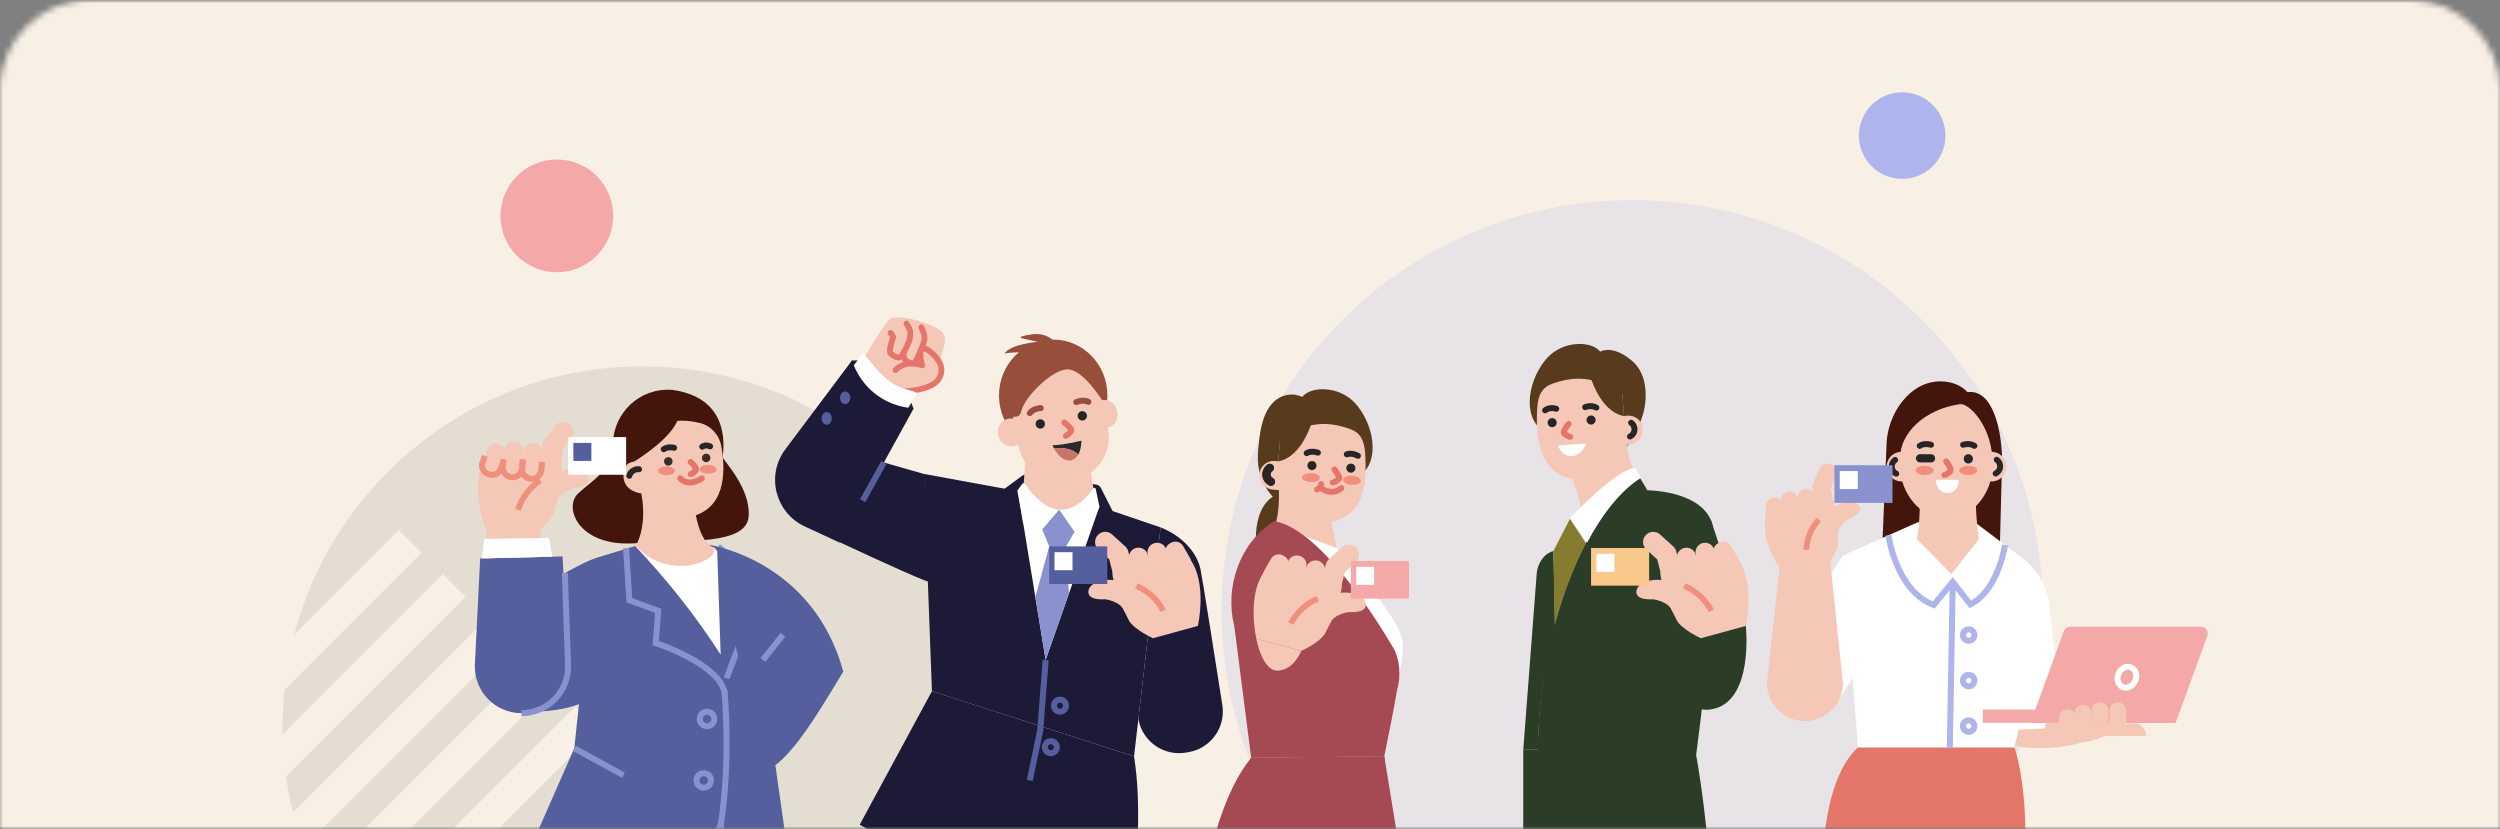 <svg width="416" height="138" viewBox="0 0 416 138" fill="none" xmlns="http://www.w3.org/2000/svg">
<rect x="0" y="0" width="416" height="138" fill="#808080" stroke="none"/>
<mask id="mask0_6656_42210" style="mask-type:alpha" maskUnits="userSpaceOnUse" x="0" y="0" width="416" height="138">
<path d="M0 15C0 6.716 6.716 0 15 0H401C409.284 0 416 6.716 416 15V138H0V15Z" fill="#D9D9D9"/>
</mask>
<g mask="url(#mask0_6656_42210)">
<mask id="mask1_6656_42210" style="mask-type:alpha" maskUnits="userSpaceOnUse" x="-16" y="0" width="448" height="138">
<path d="M-16 15C-16 6.716 -9.284 0 -1 0H417C425.284 0 432 6.716 432 15V138H-16V15Z" fill="#D9D9D9"/>
</mask>
<g mask="url(#mask1_6656_42210)">
<path d="M471.663 -53H-54.664V271.81H471.663V-53Z" fill="#F8EFE5"/>
<g style="mix-blend-mode:multiply">
<path d="M173.996 91.632C207.066 91.632 233.874 64.823 233.874 31.754C233.874 -1.316 207.066 -28.124 173.996 -28.124C140.926 -28.124 114.118 -1.316 114.118 31.754C114.118 64.823 140.926 91.632 173.996 91.632Z" fill="#F8EFE5"/>
</g>
<path opacity="0.1" d="M166.767 120.833C166.767 143.485 154.188 163.201 135.632 173.374L143.578 165.428L139.786 161.636L122.867 178.555C120.002 179.347 117.051 179.931 114.029 180.289L136.234 158.084L132.442 154.292L106.026 180.708C103.781 180.672 101.564 180.518 99.384 180.246L128.889 150.74L125.097 146.948L92.963 179.082C91.091 178.638 89.254 178.104 87.456 177.485L121.545 143.396L117.753 139.604L82.031 175.326C80.427 174.588 78.859 173.786 77.333 172.919L114.201 136.051L110.409 132.263L72.685 169.987C71.296 169.016 69.953 167.992 68.653 166.914L106.857 128.707L103.068 124.919L64.682 163.305C63.493 162.123 62.355 160.891 61.266 159.613L99.513 121.367L95.724 117.575L57.954 155.345C56.966 153.948 56.038 152.505 55.172 151.023L92.172 114.022L88.38 110.23L52.565 146.045C51.802 144.405 51.111 142.726 50.499 141.007L84.828 106.678L81.036 102.886L48.744 135.178C48.264 133.226 47.881 131.239 47.598 129.219L77.484 99.334L73.692 95.542L47.029 122.205C47.018 121.746 47.015 121.291 47.015 120.833C47.015 118.803 47.115 116.798 47.312 114.817L70.139 91.99L66.347 88.198L48.977 105.568C55.727 79.894 79.095 60.959 106.889 60.959C139.958 60.959 166.767 87.764 166.767 120.833Z" fill="#2B3C27"/>
<path opacity="0.2" d="M271.613 169.965C309.35 169.965 339.942 139.374 339.942 101.637C339.942 63.9 309.35 33.308 271.613 33.308C233.876 33.308 203.284 63.9 203.284 101.637C203.284 139.374 233.876 169.965 271.613 169.965Z" fill="#AEB5EC"/>
<path d="M316.524 29.763C320.501 29.763 323.725 26.539 323.725 22.562C323.725 18.585 320.501 15.361 316.524 15.361C312.547 15.361 309.323 18.585 309.323 22.562C309.323 26.539 312.547 29.763 316.524 29.763Z" fill="#AEB5EC"/>
<path d="M92.655 45.3C97.835 45.3 102.034 41.101 102.034 35.922C102.034 30.742 97.835 26.544 92.655 26.544C87.476 26.544 83.277 30.742 83.277 35.922C83.277 41.101 87.476 45.3 92.655 45.3Z" fill="#F4A8A8"/>
<path d="M334.391 170.388L306.503 170.706C303.596 162.861 299.775 133.047 309.175 124.357H335.214C339.139 136.829 335.798 161.031 334.391 170.384V170.388Z" fill="#E37669"/>
<path d="M346.595 123.49C346.595 123.49 341.467 125.241 335.133 124.124L336.128 120.264L342.584 120.325L346.595 123.494V123.49Z" fill="#F5C7B6"/>
<path d="M327.38 65.249C327.38 65.249 325.872 63.333 322.564 63.469C317.547 63.673 314.134 69.066 313.934 73.692C313.733 78.322 313.207 90.948 313.207 90.948L332.794 90.303L333.148 76.593C333.116 71.941 331.745 64.69 327.38 65.249Z" fill="#44160B"/>
<path d="M343.231 121.066L340.993 100.723C340.653 97.647 339.077 94.84 336.628 92.95L328.267 86.64L319.089 86.916L306.632 92.445L309.174 124.357H335.214C335.443 122.878 335.651 122.914 335.837 121.431L343.231 121.062V121.066Z" fill="white"/>
<path d="M314.238 89.072C314.238 89.072 315.466 98.263 321.765 100.67L324.934 96.82L327.86 100.573C332.522 98.253 333.639 90.697 333.639 90.697" stroke="#AEB5EC" stroke-miterlimit="10"/>
<path d="M324.934 96.82L324.447 124.496" stroke="#AEB5EC" stroke-miterlimit="10"/>
<path d="M327.584 106.625C328.11 106.625 328.537 106.198 328.537 105.672C328.537 105.146 328.11 104.72 327.584 104.72C327.058 104.72 326.632 105.146 326.632 105.672C326.632 106.198 327.058 106.625 327.584 106.625Z" stroke="#AEB5EC" stroke-miterlimit="10"/>
<path d="M327.584 114.198C328.11 114.198 328.537 113.772 328.537 113.246C328.537 112.719 328.11 112.293 327.584 112.293C327.058 112.293 326.632 112.719 326.632 113.246C326.632 113.772 327.058 114.198 327.584 114.198Z" stroke="#AEB5EC" stroke-miterlimit="10"/>
<path d="M327.584 121.771C328.11 121.771 328.537 121.345 328.537 120.819C328.537 120.293 328.11 119.866 327.584 119.866C327.058 119.866 326.632 120.293 326.632 120.819C326.632 121.345 327.058 121.771 327.584 121.771Z" stroke="#AEB5EC" stroke-miterlimit="10"/>
<path d="M318.965 89.709C319.495 86.744 319.57 83.618 319.284 80.363H328.808C328.669 83.493 328.841 86.608 329.292 89.709L324.712 95.531L318.965 89.709Z" fill="#F5C7B6"/>
<path d="M326.158 67.25C320.25 68.078 316.189 72.077 316.189 76.127V77.738C316.189 82.032 319.666 86.379 323.902 86.379C328.139 86.379 331.53 82.032 331.53 77.738V76.127C331.139 70.48 327.512 67.061 326.162 67.25H326.158Z" fill="#F5C7B6"/>
<path d="M327.53 77.13C327.953 77.13 328.296 76.782 328.296 76.353C328.296 75.923 327.953 75.576 327.53 75.576C327.107 75.576 326.764 75.923 326.764 76.353C326.764 76.782 327.107 77.13 327.53 77.13Z" fill="#272525"/>
<path d="M319.503 76.263H321.322" stroke="#272525" stroke-width="1.37" stroke-linecap="round" stroke-linejoin="round"/>
<path d="M323.842 76.764C323.842 76.764 324.73 77.989 324.577 78.319C324.423 78.648 323.653 79.085 323.549 79.056" stroke="#E37669" stroke-width="0.99" stroke-linecap="round" stroke-linejoin="round"/>
<path d="M321.321 74.011C321.321 74.011 320.254 73.653 319.438 74.19" stroke="#272525" stroke-width="0.99" stroke-linecap="round" stroke-linejoin="round"/>
<path d="M326.656 74.011C326.656 74.011 327.723 73.653 328.54 74.19" stroke="#272525" stroke-width="0.99" stroke-linecap="round" stroke-linejoin="round"/>
<path d="M320.251 79.045C321.082 79.045 321.755 78.701 321.755 78.275C321.755 77.85 321.082 77.506 320.251 77.506C319.42 77.506 318.747 77.85 318.747 78.275C318.747 78.701 319.42 79.045 320.251 79.045Z" fill="#F08F7B"/>
<path d="M327.522 79.045C328.353 79.045 329.026 78.701 329.026 78.275C329.026 77.85 328.353 77.506 327.522 77.506C326.692 77.506 326.019 77.85 326.019 78.275C326.019 78.701 326.692 79.045 327.522 79.045Z" fill="#F08F7B"/>
<path d="M322.17 79.84H325.919V80.162C325.919 81.197 325.077 82.039 324.042 82.039C323.007 82.039 322.166 81.197 322.166 80.162V79.84H322.17Z" fill="white"/>
<path d="M316.39 80.112C317.745 80.112 318.843 79.01 318.843 77.649C318.843 76.288 317.745 75.185 316.39 75.185C315.036 75.185 313.938 76.288 313.938 77.649C313.938 79.01 315.036 80.112 316.39 80.112Z" fill="#F5C7B6"/>
<path d="M315.349 76.532C314.969 76.793 314.743 77.269 314.783 77.731C314.822 78.193 315.116 78.626 315.531 78.823" stroke="#272525" stroke-width="0.99" stroke-linecap="round" stroke-linejoin="round"/>
<path d="M331.411 80.112C332.766 80.112 333.864 79.01 333.864 77.649C333.864 76.288 332.766 75.185 331.411 75.185C330.056 75.185 328.958 76.288 328.958 77.649C328.958 79.01 330.056 80.112 331.411 80.112Z" fill="#F5C7B6"/>
<path d="M332.258 76.503C332.637 76.764 332.863 77.241 332.824 77.703C332.784 78.164 332.491 78.598 332.075 78.795" stroke="#272525" stroke-width="0.99" stroke-linecap="round" stroke-linejoin="round"/>
<path d="M362.014 120.31H337.861L343.429 105.01C343.591 104.566 344.013 104.272 344.486 104.272H366.246C367.027 104.272 367.568 105.045 367.303 105.78L362.014 120.31Z" fill="#F4A8A8"/>
<path d="M340.575 118.076H329.926V120.282H340.575V118.076Z" fill="#F4A8A8"/>
<path d="M355.313 113.267C355.688 112.359 355.365 111.364 354.592 111.044C353.819 110.725 352.888 111.203 352.513 112.112C352.138 113.02 352.461 114.015 353.234 114.335C354.007 114.654 354.938 114.176 355.313 113.267Z" stroke="white" stroke-width="0.99" stroke-linecap="round" stroke-linejoin="round"/>
<path d="M340.134 121.882C340.134 121.882 342.751 123.676 346.375 123.526C349.999 123.376 353.898 120.135 353.898 120.135L340.467 120.235L340.134 121.879V121.882Z" fill="#F5C7B6"/>
<path d="M346.535 117.32H346.685C347.412 117.32 348.003 117.911 348.003 118.638V121.607H345.217V118.638C345.217 117.911 345.808 117.32 346.535 117.32Z" fill="#F5C7B6"/>
<path d="M343.941 118.044H344.091C344.818 118.044 345.409 118.635 345.409 119.361V122.33H342.623V119.361C342.623 118.635 343.214 118.044 343.941 118.044Z" fill="#F5C7B6"/>
<path d="M349.366 116.894H349.516C350.243 116.894 350.834 117.485 350.834 118.212V120.185H348.048V118.212C348.048 117.485 348.639 116.894 349.366 116.894Z" fill="#F5C7B6"/>
<path d="M352.33 116.894H352.481C353.208 116.894 353.799 117.485 353.799 118.212V120.185H351.013V118.212C351.013 117.485 351.604 116.894 352.33 116.894Z" fill="#F5C7B6"/>
<path d="M350.063 122.495L357.089 122.452C357.121 121.313 356.208 120.371 355.069 120.371L352.989 120.414L350.063 122.495Z" fill="#F5C7B6"/>
<path d="M306.067 116.375L298.235 105.35L306.632 92.445L315.77 100.716L306.067 116.375Z" fill="white"/>
<path d="M305.247 83.751L305.892 86.884C305.892 86.884 305.867 88.255 305.784 90.658C305.648 92.212 303.661 94.514 303.661 94.514L296.865 95.646C296.865 95.646 292.98 90.604 293.764 86.293C294.014 84.918 295.124 83.854 296.507 83.636L303.457 82.515C304.288 82.386 305.075 82.927 305.251 83.751H305.247Z" fill="#F5C7B6"/>
<path d="M295.522 82.831L295.358 82.816C294.619 82.748 293.965 83.291 293.897 84.029L293.714 86.023C293.646 86.761 294.189 87.415 294.928 87.483L295.092 87.498C295.83 87.566 296.484 87.022 296.552 86.284L296.736 84.291C296.804 83.552 296.26 82.899 295.522 82.831Z" fill="#F5C7B6"/>
<path d="M299.175 83.013C299.039 82.238 298.3 81.72 297.525 81.856C296.75 81.992 296.232 82.731 296.368 83.507L296.792 85.919C296.928 86.694 297.667 87.212 298.442 87.076C299.217 86.939 299.735 86.201 299.599 85.425L299.175 83.013Z" fill="#F5C7B6"/>
<path d="M301.977 82.521C301.841 81.746 301.102 81.228 300.326 81.364C299.551 81.5 299.033 82.239 299.17 83.014L299.594 85.427C299.73 86.202 300.469 86.72 301.244 86.584C302.019 86.447 302.537 85.708 302.401 84.933L301.977 82.521Z" fill="#F5C7B6"/>
<path d="M304.42 86.214C305.032 85.931 305.401 85.258 305.268 84.567L304.642 81.248L305.494 79.242C305.82 78.476 305.462 77.592 304.695 77.266C303.929 76.94 303.045 77.298 302.719 78.064L301.691 80.489C301.573 80.761 301.541 81.065 301.598 81.359L302.311 85.129C302.464 85.946 303.252 86.486 304.072 86.329C304.198 86.304 304.316 86.268 304.423 86.218L304.42 86.214Z" fill="#F5C7B6"/>
<path d="M304.062 85.648C304.976 83.715 308.474 82.834 309.366 84.134C310.257 85.43 307.69 86.322 307.69 86.322C307.69 86.322 305.749 87.51 305.821 89.036C305.892 90.565 303.547 87.596 303.547 87.596L304.066 85.652L304.062 85.648Z" fill="#F5C7B6"/>
<path d="M302.652 86.472C301.395 87.822 300.643 89.63 300.571 91.474" stroke="#F08F7B" stroke-width="0.96" stroke-miterlimit="10"/>
<path d="M300.337 119.992C296.849 119.992 294.021 117.163 294.021 113.675L296.112 94.504L304.541 93.347L306.65 113.679C306.65 117.166 303.821 119.995 300.333 119.995L300.337 119.992Z" fill="#F5C7B6"/>
<path d="M314.911 77.416H305.25V83.679H314.911V77.416Z" fill="#8992CE"/>
<path d="M309.128 78.383H306.131V81.38H309.128V78.383Z" fill="white"/>
<path d="M284.715 86.586L290.505 104.154C290.505 104.154 291.916 116.898 284.715 118.044C280.869 118.656 275.899 114.251 274.789 111.902C273.682 109.55 284.715 86.586 284.715 86.586Z" fill="#2B3C27"/>
<path d="M273.568 68.288C273.568 68.288 272.491 72.954 269.597 75.49L269.153 62.946L273.568 68.288Z" fill="#583B1C"/>
<path d="M271.72 60.182C269.44 58.13 267.402 57.926 266.267 58.513C264.788 56.658 260.129 56.676 257.505 59.501C254.454 62.789 253.104 69.066 256.685 71.647C259.75 73.86 266.321 66.226 267.731 63.165L273.568 68.285C273.568 68.285 274.889 63.032 271.724 60.178L271.72 60.182Z" fill="#583B1C"/>
<path d="M273.391 71.415C273.463 72.736 272.439 73.864 271.103 73.936C271.089 73.936 271.074 73.936 271.06 73.936C270.559 74.036 270.781 74 270.781 74C270.673 76.306 272.474 80.07 273.696 81.813L267.35 85.981L262.985 85.437C263.404 83.904 261.643 79.865 261.668 79.719C255.942 78.609 255.591 72.45 255.756 68.504C255.838 66.459 256.178 64.694 258.083 63.945C258.81 63.659 259.623 63.408 260.518 63.229C265.313 62.262 268.6 64.826 269.939 65.51L270.247 69.245C270.247 69.245 270.673 69.159 270.802 69.162C270.817 69.162 270.831 69.162 270.849 69.159C272.181 69.087 273.323 70.097 273.395 71.418L273.391 71.415Z" fill="#F5C7B6"/>
<path d="M264.756 70.648C265.173 70.648 265.511 70.31 265.511 69.893C265.511 69.476 265.173 69.137 264.756 69.137C264.338 69.137 264 69.476 264 69.893C264 70.31 264.338 70.648 264.756 70.648Z" fill="#272525"/>
<path d="M258.278 71.082C258.695 71.082 259.034 70.743 259.034 70.326C259.034 69.909 258.695 69.571 258.278 69.571C257.861 69.571 257.522 69.909 257.522 70.326C257.522 70.743 257.861 71.082 258.278 71.082Z" fill="#272525"/>
<path d="M263.947 73.785L259.292 74.125C259.292 74.125 259.743 76.066 261.662 75.894C263.306 75.747 263.947 73.785 263.947 73.785Z" fill="white"/>
<path d="M261.01 70.548C261.01 70.548 260.069 71.726 260.237 72.041C260.405 72.356 261.189 72.74 261.29 72.704" stroke="#E37669" stroke-width="0.99" stroke-linecap="round" stroke-linejoin="round"/>
<path d="M263.768 67.751C263.768 67.751 264.702 67.318 265.637 67.827" stroke="#272525" stroke-width="0.99" stroke-linecap="round" stroke-linejoin="round"/>
<path d="M257.106 68.278C257.106 68.278 257.851 67.651 258.958 68.024" stroke="#272525" stroke-width="0.99" stroke-linecap="round" stroke-linejoin="round"/>
<path d="M271.419 70.344C271.799 70.605 272.024 71.082 271.985 71.544C271.949 72.005 271.652 72.439 271.236 72.636" stroke="#272525" stroke-width="0.99" stroke-linecap="round" stroke-linejoin="round"/>
<path d="M264.505 62.223C264.505 62.223 266.08 68.464 270.245 69.241L269.819 63.884C269.819 63.884 267.753 60.672 264.505 62.219V62.223Z" fill="#583B1C"/>
<path d="M253.473 124.754L255.703 95.506C255.782 94.454 256.201 93.462 256.882 92.681C257.301 92.194 257.87 91.861 258.486 91.686L258.776 104.061C257.089 110.427 255.968 117.499 255.918 124.754H253.473Z" fill="#2B3C27"/>
<path d="M282.24 125.596C282.24 125.596 286.831 91.585 284.715 86.587C282.599 81.588 274.137 81.588 274.137 81.588L272.88 79.511C263.943 85.068 256.047 104.204 255.897 124.758H255.914H253.469V144.295H284.496C284.052 138.121 283.279 131.504 282.233 125.599H282.237L282.24 125.596Z" fill="#2B3C27"/>
<path d="M261.243 86.329L263.914 90.421C261.833 94.353 260.036 99.026 258.675 104.161L258.485 91.686L261.243 86.329Z" fill="#857C30"/>
<path d="M261.222 86.196C261.222 86.196 269.515 77.545 272.111 77.932L273.067 79.507C269.83 81.52 266.729 85.319 264.083 90.318L261.211 86.225L261.225 86.196H261.222Z" fill="white"/>
<path d="M276.336 95.943L277.153 99.452C277.153 99.452 277.826 100.842 279.04 103.259C279.91 104.784 283.029 106.202 283.029 106.202L290.509 104.157C290.509 104.157 292.106 97.175 289.274 93.136C288.368 91.847 286.735 91.284 285.22 91.711L277.59 93.838C276.68 94.095 276.129 95.023 276.34 95.947L276.336 95.943Z" fill="#F5C7B6"/>
<path d="M288.483 94.991L288.642 94.9C289.364 94.482 289.612 93.558 289.195 92.835L288.067 90.882C287.649 90.159 286.725 89.911 286.003 90.329L285.844 90.42C285.122 90.837 284.874 91.761 285.291 92.484L286.419 94.438C286.836 95.16 287.761 95.408 288.483 94.991Z" fill="#F5C7B6"/>
<path d="M282.876 94.997C283.102 95.854 283.979 96.365 284.834 96.14C285.69 95.914 286.201 95.037 285.975 94.18L285.272 91.514C285.046 90.657 284.169 90.145 283.313 90.371C282.458 90.597 281.947 91.474 282.173 92.331L282.876 94.997Z" fill="#F5C7B6"/>
<path d="M279.781 95.813C280.007 96.67 280.884 97.181 281.74 96.956C282.595 96.73 283.106 95.853 282.88 94.996L282.177 92.33C281.951 91.473 281.074 90.962 280.219 91.187C279.363 91.413 278.852 92.29 279.078 93.147L279.781 95.813Z" fill="#F5C7B6"/>
<path d="M278.341 98.074C277.582 98.074 276.891 97.558 276.698 96.788L275.774 93.096L273.958 91.449C273.264 90.819 273.214 89.745 273.844 89.054C274.474 88.359 275.548 88.309 276.239 88.939L278.434 90.934C278.681 91.159 278.857 91.453 278.939 91.779L279.985 95.968C280.21 96.878 279.659 97.798 278.749 98.024C278.61 98.059 278.474 98.074 278.338 98.074H278.341Z" fill="#F5C7B6"/>
<path d="M278.442 97.322C276.598 95.775 272.609 96.523 272.308 98.271C272.007 100.015 275.051 99.717 275.051 99.717C275.051 99.717 277.593 100.018 278.241 101.612C278.89 103.209 279.889 99.069 279.889 99.069L278.442 97.325V97.322Z" fill="#F5C7B6"/>
<path d="M280.271 97.501C282.19 98.292 283.808 99.785 284.754 101.633" stroke="#F08F7B" stroke-width="0.96" stroke-miterlimit="10"/>
<path d="M274.416 91.188H264.755V97.451H274.416V91.188Z" fill="#F9C98B"/>
<path d="M268.634 92.155H265.637V95.152H268.634V92.155Z" fill="white"/>
<path d="M202.354 145.541C202.354 149.268 203.102 164.146 203.793 169.736H231.988L230.345 125.857L208.194 126.108C208.194 126.108 202.357 136.034 202.357 145.541H202.354Z" fill="#1D1A37"/>
<path d="M212.211 82.393C207.556 84.9 209.285 93.132 209.285 93.132C209.285 93.132 214.416 90.805 215.132 84.302L212.207 82.393H212.211Z" fill="#583B1C"/>
<path d="M211.23 67.716C212.988 65.202 215.548 65.46 216.683 66.047C218.162 64.192 222.821 64.21 225.446 67.035C228.496 70.323 229.846 76.6 226.266 79.181C223.201 81.394 218.069 70.885 216.658 67.823L209.382 75.819C209.382 75.819 209.264 70.519 211.226 67.712L211.23 67.716Z" fill="#583B1C"/>
<path d="M209.318 75.608C209.006 80.764 212.748 85.186 217.679 85.484C222.606 85.781 226.767 80.542 227.075 75.382C227.387 70.226 223.72 67.247 218.803 66.803C213.35 66.312 209.629 70.448 209.318 75.604V75.608Z" fill="#583B1C"/>
<path d="M209.557 78.949C209.486 80.27 210.51 81.398 211.845 81.469C211.86 81.469 211.874 81.469 211.888 81.469C212.39 81.57 212.805 81.534 212.805 81.534C212.912 83.84 212.633 85.827 212.236 87.406L219.816 92.538L222.43 90.898C222.011 89.365 221.546 86.97 221.524 86.823C227.25 85.713 227.365 79.983 227.196 76.037C227.114 73.993 226.774 72.228 224.869 71.479C224.142 71.193 223.329 70.942 222.434 70.763C217.639 69.796 214.352 72.36 213.013 73.044L212.705 76.779C212.705 76.779 212.279 76.693 212.15 76.696C212.135 76.696 212.121 76.696 212.103 76.693C210.771 76.621 209.629 77.631 209.557 78.952V78.949Z" fill="#F5C7B6"/>
<path d="M218.309 78.222C218.727 78.222 219.065 77.883 219.065 77.466C219.065 77.049 218.727 76.711 218.309 76.711C217.892 76.711 217.554 77.049 217.554 77.466C217.554 77.883 217.892 78.222 218.309 78.222Z" fill="#272525"/>
<path d="M224.786 78.655C225.203 78.655 225.541 78.317 225.541 77.9C225.541 77.482 225.203 77.144 224.786 77.144C224.369 77.144 224.03 77.482 224.03 77.9C224.03 78.317 224.369 78.655 224.786 78.655Z" fill="#272525"/>
<path d="M226.446 80.007C226.468 79.594 225.822 79.224 225.003 79.179C224.183 79.135 223.501 79.433 223.478 79.846C223.456 80.258 224.102 80.629 224.921 80.674C225.741 80.718 226.423 80.42 226.446 80.007Z" fill="#F08F7B"/>
<path d="M219.627 79.553C219.65 79.141 219.004 78.77 218.184 78.726C217.365 78.681 216.682 78.98 216.66 79.392C216.637 79.805 217.283 80.176 218.103 80.22C218.922 80.265 219.605 79.966 219.627 79.553Z" fill="#F08F7B"/>
<path d="M222.059 78.122C222.059 78.122 223 79.3 222.832 79.615C222.664 79.93 221.88 80.313 221.779 80.277" stroke="#E37669" stroke-width="0.99" stroke-linecap="round" stroke-linejoin="round"/>
<path d="M223.201 81.222C222.875 81.516 222.33 81.845 221.546 81.835C220.655 81.824 220.071 81.441 219.713 81.079" stroke="#E37669" stroke-width="0.99" stroke-linecap="round" stroke-linejoin="round"/>
<path d="M219.831 80.546C219.799 80.94 219.526 81.305 219.161 81.452" stroke="#E37669" stroke-width="0.99" stroke-linecap="round" stroke-linejoin="round"/>
<path d="M219.298 75.325C219.298 75.325 218.263 74.917 217.429 75.4" stroke="#272525" stroke-width="0.99" stroke-linecap="round" stroke-linejoin="round"/>
<path d="M225.957 75.851C225.957 75.851 225.008 75.271 224.105 75.597" stroke="#272525" stroke-width="0.99" stroke-linecap="round" stroke-linejoin="round"/>
<path d="M211.302 77.86C210.922 78.122 210.696 78.598 210.736 79.06C210.772 79.522 211.069 79.955 211.484 80.152" stroke="#272525" stroke-width="1.37" stroke-linecap="round" stroke-linejoin="round"/>
<path d="M211.302 77.86C210.922 78.122 210.696 78.598 210.736 79.06C210.772 79.522 211.069 79.955 211.484 80.152" stroke="#272525" stroke-width="1.37" stroke-linecap="round" stroke-linejoin="round"/>
<path d="M218.441 69.757C218.441 69.757 216.866 75.998 212.701 76.775L213.127 71.418C213.127 71.418 215.193 68.206 218.441 69.753V69.757Z" fill="#583B1C"/>
<path d="M205.386 104.222L208.19 126.108L230.341 125.857C231.451 120.21 232.815 114.28 233.391 108.476C233.535 107.04 233.248 105.59 232.557 104.319C230.076 99.767 223.612 92.362 222.549 91.238C219.845 90.26 214.907 88.377 212.24 87.406C206.507 90.898 203.728 97.719 205.39 104.222H205.386Z" fill="white"/>
<path d="M231.877 107.86C230.198 104.995 220.147 88.141 212.054 86.708C206.321 90.2 203.725 97.723 205.387 104.225L208.19 126.111L230.341 125.861C231.1 122.24 231.863 118.377 232.511 114.653C233.174 112.504 232.88 109.572 231.877 107.864V107.86Z" fill="#A54952"/>
<path d="M208.19 126.108C206.063 128.722 204.083 132.524 202.354 138.304H232.375L230.345 125.857L208.194 126.108H208.19Z" fill="#A54952"/>
<path d="M216.526 108.315C216.526 108.315 215.384 111.405 212.705 111.591C210.027 111.777 209.046 106.27 209.046 106.27L216.526 108.315Z" fill="#F5C7B6"/>
<path d="M223.218 98.059L222.402 101.569C222.402 101.569 221.728 102.958 220.515 105.375C219.644 106.9 216.526 108.318 216.526 108.318L209.045 106.274C209.045 106.274 207.448 99.291 210.281 95.252C211.187 93.963 212.819 93.401 214.334 93.827L221.965 95.954C222.874 96.212 223.426 97.139 223.214 98.063L223.218 98.059Z" fill="#F5C7B6"/>
<path d="M213.708 92.54L213.55 92.448C212.827 92.031 211.903 92.279 211.486 93.002L210.358 94.955C209.94 95.678 210.188 96.602 210.911 97.019L211.069 97.111C211.792 97.528 212.716 97.281 213.133 96.558L214.261 94.604C214.678 93.881 214.431 92.957 213.708 92.54Z" fill="#F5C7B6"/>
<path d="M217.36 94.439C217.586 93.582 217.075 92.705 216.219 92.479C215.364 92.253 214.487 92.765 214.261 93.622L213.558 96.288C213.332 97.144 213.843 98.022 214.699 98.248C215.554 98.473 216.431 97.962 216.657 97.105L217.36 94.439Z" fill="#F5C7B6"/>
<path d="M220.456 95.255C220.681 94.398 220.171 93.521 219.315 93.295C218.459 93.07 217.583 93.581 217.357 94.438L216.654 97.104C216.428 97.961 216.938 98.838 217.794 99.064C218.65 99.29 219.527 98.778 219.753 97.921L220.456 95.255Z" fill="#F5C7B6"/>
<path d="M221.213 100.19C221.972 100.19 222.663 99.674 222.856 98.904L223.78 95.213L225.596 93.565C226.29 92.935 226.34 91.861 225.71 91.17C225.08 90.475 224.006 90.425 223.315 91.055L221.12 93.05C220.872 93.275 220.697 93.569 220.615 93.895L219.569 98.084C219.343 98.994 219.895 99.914 220.804 100.14C220.944 100.176 221.08 100.19 221.216 100.19H221.213Z" fill="#F5C7B6"/>
<path d="M221.113 99.442C222.957 97.895 226.946 98.643 227.247 100.39C227.547 102.134 224.504 101.837 224.504 101.837C224.504 101.837 221.961 102.138 221.313 103.731C220.665 105.328 219.666 101.189 219.666 101.189L221.113 99.445V99.442Z" fill="#F5C7B6"/>
<path d="M219.283 99.621C217.364 100.412 215.745 101.905 214.8 103.753" stroke="#F08F7B" stroke-width="0.96" stroke-miterlimit="10"/>
<path d="M234.447 93.351H224.786V99.613H234.447V93.351Z" fill="#F4A8A8"/>
<path d="M228.665 94.317H225.668V97.314H228.665V94.317Z" fill="white"/>
<path d="M188.703 125.857L193.126 87.761L182.433 84.123L153.723 78.859L155.076 115.011L188.703 125.857Z" fill="#1D1A37"/>
<path d="M155.076 115.011L143.052 137.237C157.49 145.534 172.962 148.455 188.166 151.18C189.316 143.202 189.957 133.699 188.7 125.857L155.072 115.011H155.076Z" fill="#1D1A37"/>
<path d="M173.997 109.815L173.105 121.446L171.351 129.86" stroke="#555F9E" stroke-miterlimit="10"/>
<path d="M176.378 118.423C176.93 118.423 177.377 117.976 177.377 117.424C177.377 116.873 176.93 116.425 176.378 116.425C175.826 116.425 175.379 116.873 175.379 117.424C175.379 117.976 175.826 118.423 176.378 118.423Z" stroke="#555F9E" stroke-miterlimit="10"/>
<path d="M174.859 125.331C175.411 125.331 175.858 124.883 175.858 124.332C175.858 123.78 175.411 123.333 174.859 123.333C174.308 123.333 173.86 123.78 173.86 124.332C173.86 124.883 174.308 125.331 174.859 125.331Z" stroke="#555F9E" stroke-miterlimit="10"/>
<path d="M166.721 81.648L170.04 79.203C170.312 79.002 170.649 78.92 170.982 78.966L182.412 80.635C182.745 80.685 183.035 80.893 183.189 81.194L185.538 85.842L166.721 81.652V81.648Z" fill="#1D1A37"/>
<path d="M182.945 84.298L177.882 98.736L173.996 109.815L172.281 99.348L169.392 81.731L182.433 84.123L182.945 84.298Z" fill="white"/>
<path d="M170.065 84.112C170.355 84.449 173.435 87.629 177.309 87.482C181.155 87.338 182.161 84.484 182.43 84.123C181.835 80.334 181.481 78.669 180.886 74.877L170.724 75.414L170.062 84.109L170.065 84.112Z" fill="#F5C7B6"/>
<path d="M175.253 75.11C180.235 75.11 184.273 70.945 184.273 65.807C184.273 60.669 180.235 56.504 175.253 56.504C170.272 56.504 166.233 60.669 166.233 65.807C166.233 70.945 170.272 75.11 175.253 75.11Z" fill="#974F3B"/>
<path d="M175.54 56.974C175.54 56.974 174.379 55.273 171.733 55.638C169.087 56.003 169.975 56.279 169.975 56.279L172.686 56.884C172.686 56.884 168.224 57.203 167.164 58.814C167.164 58.814 170.791 58.263 171.142 59.043C171.497 59.827 175.54 56.97 175.54 56.97V56.974Z" fill="#974F3B"/>
<path d="M184.34 71.164C185.436 70.97 186.143 69.785 185.918 68.517C185.693 67.25 184.622 66.379 183.526 66.574C182.43 66.768 181.723 67.953 181.948 69.221C182.172 70.489 183.243 71.359 184.34 71.164Z" fill="#F5C7B6"/>
<path d="M168.637 74.248C169.829 74.036 170.613 72.837 170.388 71.57C170.164 70.302 169.016 69.446 167.824 69.657C166.632 69.868 165.848 71.067 166.073 72.335C166.297 73.602 167.446 74.459 168.637 74.248Z" fill="#F5C7B6"/>
<path d="M169.514 74.294L168.565 69.313C169.002 69.413 169.744 69.374 169.926 68.471C170.402 66.101 175.394 61.073 177.965 61.485C180.536 61.897 183.454 66.72 183.476 66.72L184.378 71.454C185.123 75.364 182.559 79.142 178.649 79.887L177.951 80.019C174.04 80.764 170.263 78.2 169.518 74.29L169.514 74.294Z" fill="#F5C7B6"/>
<path d="M173.104 71.322C173.533 71.322 173.881 70.974 173.881 70.544C173.881 70.115 173.533 69.767 173.104 69.767C172.675 69.767 172.327 70.115 172.327 70.544C172.327 70.974 172.675 71.322 173.104 71.322Z" fill="#272525"/>
<path d="M180.094 69.975C180.524 69.975 180.871 69.627 180.871 69.198C180.871 68.769 180.524 68.421 180.094 68.421C179.665 68.421 179.317 68.769 179.317 69.198C179.317 69.627 179.665 69.975 180.094 69.975Z" fill="#272525"/>
<path d="M177.111 70.315C177.111 70.315 178.343 71.257 178.25 71.612C178.157 71.966 177.473 72.543 177.362 72.535" stroke="#E37669" stroke-width="0.99" stroke-linecap="round" stroke-linejoin="round"/>
<path d="M179.419 75.647C179.956 74.677 179.952 73.327 179.952 73.327C179.952 73.327 176.747 74.104 175.129 74.086C175.129 74.086 175.215 74.301 175.376 74.602C176.708 74.433 178.502 74.634 179.415 75.644L179.419 75.647Z" fill="#2B2A2A"/>
<path d="M178.082 76.611C178.723 76.55 179.139 76.145 179.418 75.647C178.505 74.634 176.711 74.433 175.379 74.605C175.794 75.379 176.729 76.743 178.086 76.611H178.082Z" fill="#CA7569"/>
<path d="M179.092 66.906C179.092 66.906 180.177 66.405 181.104 66.871" stroke="#974F3B" stroke-width="0.99" stroke-linecap="round" stroke-linejoin="round"/>
<path d="M173.18 67.902C173.18 67.902 171.984 67.924 171.354 68.743" stroke="#974F3B" stroke-width="0.99" stroke-linecap="round" stroke-linejoin="round"/>
<path d="M141.723 59.981C145.636 59.731 150.324 62.91 151.996 67.956L146.657 70.326C146.657 70.326 140.985 66.258 140.878 65.882C140.77 65.506 141.726 59.978 141.726 59.978L141.723 59.981Z" fill="#272525"/>
<path d="M143.052 60.794C143.052 60.794 147.352 53.36 148.258 52.981C149.995 52.257 155.685 53.944 156.841 55.344C157.998 56.744 156.118 60.311 156.021 60.504C155.925 60.697 151.248 66.484 151.248 66.484L143.052 60.794Z" fill="#F5C7B6"/>
<path d="M150.84 53.836C151.592 55.054 151.545 55.222 151.398 56.293C151.298 57.031 150.55 58.355 150.095 59.111C149.891 59.447 149.465 59.573 149.11 59.405C148.795 59.254 148.433 59.057 148.215 58.846C147.753 58.409 148.652 56.074 148.652 56.074L148.19 55.394" stroke="#E37669" stroke-width="0.96" stroke-linecap="round" stroke-linejoin="round"/>
<path d="M153.296 54.445C153.88 55.613 153.88 56.243 153.783 56.73C153.687 57.217 152.398 60.379 152.082 60.45C151.767 60.522 150.041 60.207 150.403 58.674" stroke="#E37669" stroke-width="0.96" stroke-linecap="round" stroke-linejoin="round"/>
<path d="M149.017 61.593C149.017 61.593 150.356 59.824 153.468 60.794C153.468 60.794 153.178 60.167 153.131 58.961C153.085 57.754 154.191 58.094 154.191 58.094C154.191 58.094 158.001 60.407 156.168 63.111C154.334 65.811 146.281 65.138 146.281 65.138" fill="#F5C7B6"/>
<path d="M149.017 61.593C149.017 61.593 150.356 59.824 153.468 60.794C153.468 60.794 153.178 60.167 153.131 58.961C153.085 57.754 154.191 58.094 154.191 58.094C154.191 58.094 158.001 60.407 156.168 63.111C154.334 65.811 146.281 65.138 146.281 65.138" stroke="#E37669" stroke-width="0.96" stroke-linecap="round" stroke-linejoin="round"/>
<path d="M141.103 62.062L143.648 58.746C144.64 59.895 146.202 62.108 148.006 63.437C149.757 64.729 151.233 64.772 152.59 65.374C151.795 66.735 150.996 68.099 150.201 69.46C150.201 69.46 143.108 67.454 141.103 62.058V62.062Z" fill="white"/>
<path d="M153.722 78.859L147.073 76.961L152.046 67.941C151.04 67.884 148.147 67.587 145.447 65.381C143.008 63.39 142.088 60.952 141.777 59.967C138.078 64.898 134.379 69.828 130.68 74.763C127.432 79.092 128.997 85.315 133.906 87.596L139.721 90.3L139.753 90.243C147.087 93.666 154.986 97.264 155.068 96.935C155.222 96.316 153.726 78.863 153.726 78.863L153.722 78.859Z" fill="#1D1A37"/>
<path d="M147.071 76.961L143.548 83.314" stroke="#555F9E" stroke-miterlimit="10"/>
<path d="M137.565 70.677C138.034 70.677 138.414 70.204 138.414 69.621C138.414 69.037 138.034 68.564 137.565 68.564C137.097 68.564 136.717 69.037 136.717 69.621C136.717 70.204 137.097 70.677 137.565 70.677Z" fill="#555F9E"/>
<path d="M140.634 67.257C141.102 67.257 141.482 66.784 141.482 66.201C141.482 65.618 141.102 65.145 140.634 65.145C140.165 65.145 139.785 65.618 139.785 66.201C139.785 66.784 140.165 67.257 140.634 67.257Z" fill="#555F9E"/>
<path d="M169.291 81.631L170.086 80.538C170.218 80.356 170.487 80.363 170.612 80.553C171.314 81.631 173.462 84.553 176.248 84.807C178.984 85.054 181.157 82.368 181.924 81.273C182.038 81.108 182.293 81.165 182.332 81.359L182.944 84.302C182.944 84.302 181.648 88.341 177.108 88.499C172.567 88.656 170.283 87.188 170.283 87.188L169.287 81.631H169.291Z" fill="white"/>
<path d="M177.398 90.919L177.882 98.736L173.996 109.815L172.281 99.348L174.587 90.919L173.424 88.09L176.249 84.803L178.802 88.495L177.398 90.919Z" fill="#8992CE"/>
<path d="M193.124 87.761C196.813 89.211 199.219 92.033 199.77 94.776C200.143 96.623 202.137 109.274 203.398 117.331C203.981 121.055 201.453 124.55 197.733 125.166L197.31 125.234C193.586 125.85 190.063 123.343 189.422 119.623L193.121 87.757L193.124 87.761Z" fill="#1D1A37"/>
<path d="M185.155 95.943L185.971 99.452C185.971 99.452 186.644 100.842 187.858 103.259C188.728 104.784 191.847 106.202 191.847 106.202L199.327 104.157C199.327 104.157 200.925 97.175 198.092 93.136C197.186 91.847 195.553 91.284 194.039 91.711L186.408 93.838C185.498 94.095 184.947 95.023 185.158 95.947L185.155 95.943Z" fill="#F5C7B6"/>
<path d="M197.301 94.991L197.459 94.9C198.182 94.482 198.429 93.558 198.012 92.835L196.884 90.882C196.467 90.159 195.543 89.911 194.82 90.329L194.662 90.42C193.939 90.837 193.691 91.761 194.109 92.484L195.237 94.438C195.654 95.16 196.578 95.408 197.301 94.991Z" fill="#F5C7B6"/>
<path d="M191.695 94.99C191.921 95.846 192.798 96.358 193.654 96.132C194.509 95.906 195.02 95.029 194.794 94.172L194.091 91.506C193.865 90.65 192.989 90.138 192.133 90.364C191.277 90.589 190.766 91.467 190.992 92.323L191.695 94.99Z" fill="#F5C7B6"/>
<path d="M188.6 95.806C188.825 96.662 189.702 97.174 190.558 96.948C191.414 96.723 191.924 95.845 191.698 94.989L190.996 92.323C190.77 91.466 189.893 90.954 189.037 91.18C188.181 91.406 187.671 92.283 187.897 93.14L188.6 95.806Z" fill="#F5C7B6"/>
<path d="M187.157 98.074C186.398 98.074 185.706 97.558 185.513 96.788L184.589 93.096L182.774 91.449C182.079 90.819 182.029 89.745 182.659 89.054C183.289 88.359 184.364 88.309 185.055 88.939L187.25 90.934C187.497 91.159 187.672 91.453 187.755 91.779L188.8 95.968C189.026 96.878 188.474 97.798 187.565 98.024C187.425 98.059 187.289 98.074 187.153 98.074H187.157Z" fill="#F5C7B6"/>
<path d="M187.255 97.322C185.411 95.775 181.422 96.523 181.121 98.271C180.821 100.015 183.864 99.717 183.864 99.717C183.864 99.717 186.407 100.018 187.055 101.612C187.703 103.209 188.702 99.069 188.702 99.069L187.255 97.325V97.322Z" fill="#F5C7B6"/>
<path d="M189.086 97.501C191.005 98.292 192.624 99.785 193.569 101.633" stroke="#F08F7B" stroke-width="0.96" stroke-miterlimit="10"/>
<path d="M184.249 90.919H174.588V97.182H184.249V90.919Z" fill="#555F9E"/>
<path d="M178.465 91.886H175.468V94.883H178.465V91.886Z" fill="white"/>
<path d="M127.371 127.006H94.528L74.103 199.41C76.198 200.237 79.285 201.172 83.106 201.372C88.427 201.648 92.648 200.359 95.062 199.41C96.526 194.555 98.102 189.62 99.763 184.603C102.596 176.053 106.392 165.203 110.244 156.018L111.204 198.354C112.916 199.188 116.375 200.585 120.919 200.474C124.901 200.377 127.944 199.163 129.606 198.354C129.935 189.563 130.053 180.389 127.371 127.003V127.006Z" fill="#393D6B"/>
<path d="M130.845 140.18C127.554 141.229 124.231 141.999 120.89 142.511L119.92 137.237L117.377 142.948C107.938 143.883 98.331 142.819 88.674 140.18L95.56 124.511L98.922 92.924L105.79 90.815L118.785 91.062C122.276 94.697 124.929 101.2 126.337 108.748L126.344 108.798C126.548 109.905 126.727 111.033 126.877 112.178L130.845 140.18Z" fill="#555F9E"/>
<path d="M130.845 140.18C127.554 141.229 124.231 141.999 120.89 142.511L119.92 137.237L117.377 142.948C107.938 143.883 98.331 142.819 88.674 140.18" stroke="#8992CE" stroke-miterlimit="10"/>
<path d="M119.92 137.237C119.92 137.237 121.606 128.278 120.564 115.011" stroke="#8992CE" stroke-miterlimit="10"/>
<path d="M104.188 91.209L104.715 99.875L109.517 101.637L109.119 107.011C109.119 107.011 119.776 110.467 120.585 115.333" stroke="#8992CE" stroke-miterlimit="10"/>
<path d="M120.905 112.855L123.737 105.371L122.148 103.889L124.221 98.854C124.221 98.854 122.466 92.982 119.505 90.977" stroke="#8992CE" stroke-miterlimit="10"/>
<path d="M117.642 120.837C118.309 120.837 118.849 120.297 118.849 119.63C118.849 118.964 118.309 118.423 117.642 118.423C116.976 118.423 116.436 118.964 116.436 119.63C116.436 120.297 116.976 120.837 117.642 120.837Z" stroke="#8992CE" stroke-miterlimit="10"/>
<path d="M117.106 131.067C117.773 131.067 118.313 130.527 118.313 129.86C118.313 129.194 117.773 128.654 117.106 128.654C116.44 128.654 115.899 129.194 115.899 129.86C115.899 130.527 116.44 131.067 117.106 131.067Z" stroke="#8992CE" stroke-miterlimit="10"/>
<path d="M95.56 124.511L103.742 129.005" stroke="#8992CE" stroke-miterlimit="10"/>
<path d="M117.761 90.615C117.761 90.615 135.16 92.946 140.327 111.749C136.105 118.695 132.066 125.624 127.995 128.038L117.761 90.615Z" fill="#555F9E"/>
<path d="M130.276 105.629L126.953 109.811" stroke="#8992CE" stroke-miterlimit="10"/>
<path d="M98.922 92.924C98.922 92.924 95.305 94.171 88.105 99.048L86.343 118.377C86.343 118.377 94.135 118.932 98.02 116.286C101.905 113.639 98.918 92.924 98.918 92.924H98.922Z" fill="#555F9E"/>
<path d="M119.919 108.934C115.683 102.342 110.892 96.362 105.675 90.848L105.789 90.815L118.781 91.062C118.974 91.263 119.164 91.474 119.346 91.689L119.916 108.934H119.919Z" fill="white"/>
<path d="M115.788 85.734C115.788 85.734 113.181 86.518 111.262 84.957Z" fill="#F5C7B6"/>
<path d="M111.916 64.883C106.366 64.432 102.18 68.779 102.008 73.578C101.836 78.376 98.757 79.729 96.222 82.085C93.686 84.445 96.275 90.948 105.439 90.411C114.605 89.877 124.223 90.676 124.578 85.928C124.929 81.183 120.338 76.65 120.274 76.063C120.209 75.475 122.172 66.33 111.913 64.88L111.916 64.883Z" fill="#44160B"/>
<path d="M120.016 74.211C120.682 77.846 120.947 83.962 115.787 85.734C115.859 85.978 116.568 90.421 118.785 91.08C119.884 93.3 111.265 96.885 105.79 90.815C105.79 90.815 107.781 87.765 106.714 82.107C106.714 82.107 103.96 81.849 103.756 79.446C103.534 76.822 105.475 76.832 105.475 76.832L105.41 73.581C106.56 72.772 109.471 69.746 114.036 70.015C114.889 70.065 115.673 70.194 116.385 70.362C118.247 70.806 119.669 72.324 120.013 74.204L120.016 74.211Z" fill="#F5C7B6"/>
<path d="M106.341 78.086C105.653 77.964 104.847 78.53 104.715 79.174" stroke="#272525" stroke-width="0.99" stroke-linecap="round" stroke-linejoin="round"/>
<path d="M111.889 76.571C111.778 76.195 111.384 75.984 111.008 76.095C110.632 76.206 110.42 76.6 110.531 76.976C110.642 77.352 111.036 77.563 111.412 77.452C111.788 77.341 112 76.947 111.889 76.571Z" fill="#382D2A"/>
<path d="M118.186 76.002C118.075 75.626 117.682 75.414 117.306 75.525C116.93 75.636 116.718 76.03 116.829 76.406C116.94 76.782 117.334 76.993 117.71 76.882C118.086 76.771 118.297 76.378 118.186 76.002Z" fill="#382D2A"/>
<path d="M114.92 76.861C114.92 76.861 115.944 77.828 115.829 78.143C115.715 78.458 115.038 78.913 114.938 78.895" stroke="#E37669" stroke-width="0.99" stroke-linecap="round" stroke-linejoin="round"/>
<path d="M116.775 79.604C116.593 79.772 114.494 81.072 113.198 79.6" stroke="#E37669" stroke-width="0.99" stroke-linecap="round" stroke-linejoin="round"/>
<path d="M118.164 74.276C118.164 74.276 117.444 73.907 116.85 74.333" stroke="#272525" stroke-width="0.99" stroke-linecap="round" stroke-linejoin="round"/>
<path d="M112.176 74.516C112.176 74.516 111.177 74.229 110.443 74.752" stroke="#272525" stroke-width="0.99" stroke-linecap="round" stroke-linejoin="round"/>
<path d="M109.517 78.333C109.513 78.737 110.136 79.07 110.906 79.078C111.676 79.085 112.306 78.763 112.31 78.361C112.313 77.957 111.69 77.624 110.92 77.617C110.15 77.609 109.52 77.932 109.517 78.333Z" fill="#F08F7B"/>
<path d="M116.436 78.079C116.432 78.483 117.055 78.816 117.825 78.823C118.595 78.831 119.225 78.508 119.229 78.107C119.232 77.706 118.609 77.37 117.839 77.362C117.069 77.355 116.439 77.677 116.436 78.079Z" fill="#F08F7B"/>
<path d="M112.947 68.736C113.123 72.224 105.478 76.832 105.478 76.832L104.407 71.816L112.951 68.736H112.947Z" fill="#44160B"/>
<path d="M86.768 118.67C82.375 118.67 78.858 115.029 79.016 110.639L79.9 92.924L93.618 92.588L94.521 110.642C94.675 115.032 91.158 118.674 86.768 118.674V118.67Z" fill="#555F9E"/>
<path d="M93.988 95.352L94.525 110.639C94.679 115.029 91.162 118.67 86.772 118.67" stroke="#8992CE" stroke-miterlimit="10"/>
<path d="M83.17 73.975L82.999 73.913C82.214 73.628 81.347 74.033 81.062 74.818L80.293 76.938C80.008 77.723 80.413 78.589 81.198 78.874L81.369 78.936C82.154 79.221 83.021 78.816 83.305 78.032L84.075 75.911C84.36 75.127 83.955 74.26 83.17 73.975Z" fill="#F5C7B6"/>
<path d="M87.12 75.193C87.193 74.31 86.537 73.535 85.655 73.462C84.773 73.39 83.999 74.047 83.926 74.93L83.7 77.677C83.627 78.561 84.283 79.335 85.165 79.408C86.047 79.481 86.821 78.824 86.894 77.941L87.12 75.193Z" fill="#F5C7B6"/>
<path d="M90.313 75.454C90.386 74.571 89.73 73.796 88.848 73.724C87.966 73.651 87.192 74.308 87.119 75.191L86.893 77.939C86.82 78.822 87.476 79.597 88.358 79.669C89.24 79.742 90.014 79.085 90.087 78.202L90.313 75.454Z" fill="#F5C7B6"/>
<path d="M91.901 80.198C92.649 80.066 93.24 79.439 93.297 78.644L93.562 74.849L95.059 72.908C95.632 72.167 95.496 71.1 94.754 70.53C94.013 69.957 92.946 70.093 92.377 70.835L90.565 73.18C90.361 73.445 90.239 73.764 90.214 74.1L89.913 78.408C89.849 79.343 90.554 80.152 91.489 80.216C91.632 80.227 91.772 80.216 91.904 80.195L91.901 80.198Z" fill="#F5C7B6"/>
<path d="M91.903 75.894L84.019 75.132C82.45 74.978 80.943 75.816 80.277 77.244C78.189 81.713 80.982 88.312 80.982 88.312L80.692 92.907L90.564 92.663L89.902 88.094C90.747 87.378 91.785 86.357 92.118 85.43C92.892 82.837 93.314 81.355 93.314 81.355L93.504 77.756C93.551 76.811 92.845 75.995 91.907 75.898L91.903 75.894Z" fill="#F5C7B6"/>
<path d="M83.671 77.033L83.309 78.028C83.023 78.813 82.156 79.217 81.372 78.934L81.2 78.874C80.416 78.587 80.011 77.72 80.294 76.936L80.681 75.866" stroke="#F08F7B" stroke-miterlimit="10"/>
<path d="M87.009 76.424L86.883 77.946C86.812 78.827 86.035 79.486 85.154 79.411C84.273 79.339 83.614 78.562 83.689 77.681L83.793 76.424" stroke="#F08F7B" stroke-miterlimit="10"/>
<path d="M90.189 76.836L90.074 78.207C90.002 79.088 89.225 79.747 88.344 79.672C87.463 79.6 86.805 78.823 86.88 77.942L86.977 76.775" stroke="#F08F7B" stroke-miterlimit="10"/>
<path d="M91.667 79.479C93.214 77.635 97.271 77.674 97.873 79.343C98.471 81.008 95.423 81.244 95.423 81.244C95.423 81.244 92.97 81.982 92.612 83.668C92.254 85.351 90.55 81.452 90.55 81.452L91.671 79.482L91.667 79.479Z" fill="#F5C7B6"/>
<path d="M89.899 79.976C88.148 81.09 86.812 82.845 86.207 84.828" stroke="#F08F7B" stroke-width="0.96" stroke-miterlimit="10"/>
<path d="M91.914 92.627L80.205 92.917L80.581 89.67L91.352 89.501L91.914 92.627Z" fill="white"/>
<path d="M104.189 72.736H94.528V78.999H104.189V72.736Z" fill="white"/>
<path d="M98.405 73.703H95.408V76.7H98.405V73.703Z" fill="#555F9E"/>
</g>
</g>
</svg>
